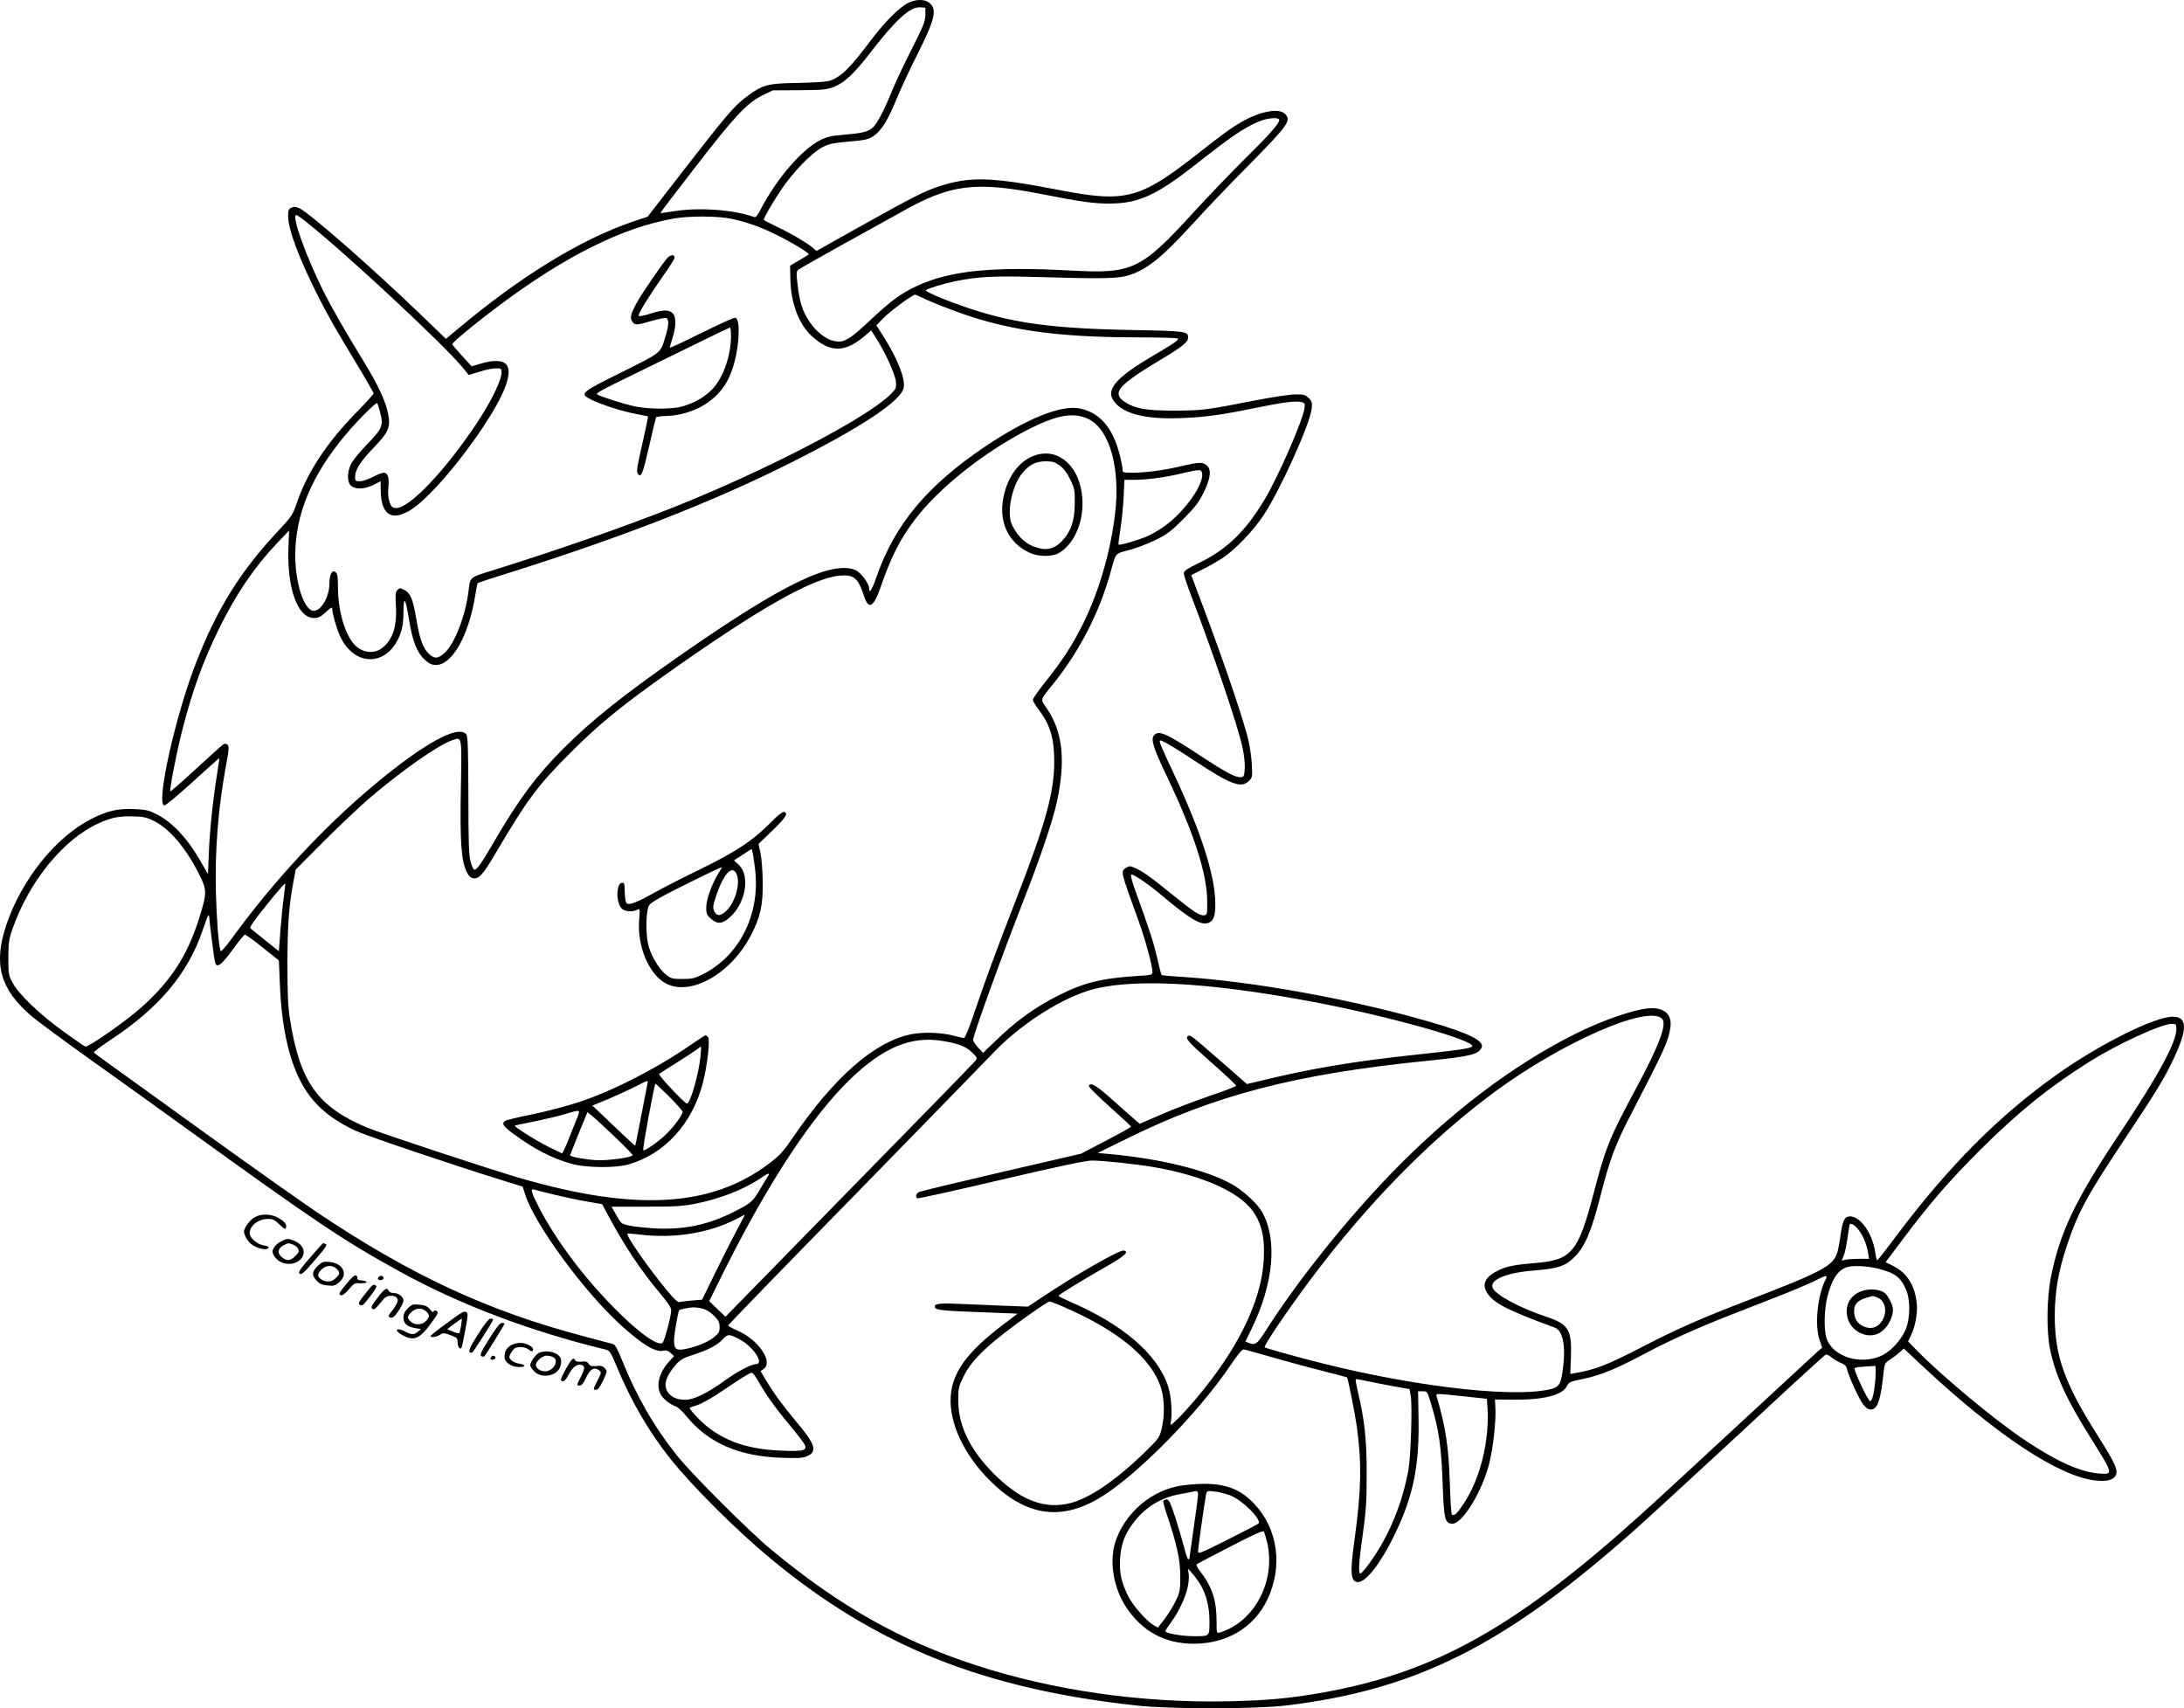 <?xml version="1.0" encoding="UTF-8"?>
<svg xmlns="http://www.w3.org/2000/svg" version="1.0" viewBox="0 0 1533.706 1199.54" preserveAspectRatio="xMidYMid meet">
  <g transform="translate(-91.663,1220.933) scale(0.1,-0.1)" fill="#000000" stroke="none">
    <path d="M7291 12187 c-61 -31 -162 -133 -256 -257 -151 -202 -213 -262 -295 -289 -20 -6 -117 -12 -220 -14 -216 -3 -249 -13 -364 -99 -85 -64 -139 -128 -448 -526 l-243 -314 -110 -37 c-361 -124 -778 -379 -1213 -743 l-94 -78 -191 184 c-339 325 -765 698 -836 732 -26 12 -39 14 -57 5 -21 -9 -24 -18 -24 -60 0 -91 74 -290 204 -549 79 -156 110 -211 285 -501 61 -101 111 -189 111 -194 0 -6 -53 -65 -118 -131 -214 -219 -349 -425 -423 -644 -26 -77 -35 -90 -128 -190 -265 -283 -427 -542 -574 -917 -147 -373 -287 -1000 -227 -1012 8 -2 98 73 200 166 102 93 186 168 187 167 1 -1 -7 -55 -17 -119 -28 -173 -50 -382 -57 -549 l-6 -147 -50 87 c-94 165 -199 277 -311 334 -53 27 -74 32 -156 36 -114 5 -189 -12 -299 -68 -252 -126 -494 -428 -601 -748 -91 -275 -43 -448 179 -639 42 -35 222 -168 401 -296 179 -127 496 -355 705 -506 877 -634 1096 -781 1480 -991 425 -234 913 -418 1443 -547 31 -8 36 -16 81 -123 101 -243 228 -460 376 -645 161 -201 466 -504 710 -706 737 -608 1488 -909 2565 -1026 235 -26 830 -25 1045 0 918 110 1540 423 2450 1232 116 103 661 605 1080 995 138 127 256 234 262 237 7 3 26 -6 43 -20 16 -14 45 -31 64 -38 24 -9 37 -21 41 -38 15 -61 89 -221 117 -255 23 -28 37 -36 57 -34 45 5 66 72 86 270 6 53 9 58 48 83 23 15 53 38 67 51 l26 24 129 -121 c525 -491 966 -781 1221 -806 70 -6 105 0 128 23 36 36 18 81 -124 305 -226 357 -294 549 -294 829 1 173 25 312 86 495 78 233 141 350 408 750 222 334 276 422 341 560 99 210 97 295 -7 295 -126 0 -509 -191 -809 -403 -412 -292 -763 -645 -1134 -1139 -69 -93 -128 -168 -132 -168 -3 0 -9 23 -13 51 -20 148 -120 278 -196 254 -24 -8 -37 -44 -49 -135 -6 -41 -15 -92 -21 -112 -28 -97 -100 -136 -625 -338 -333 -128 -508 -205 -733 -322 -261 -135 -339 -166 -488 -191 l-30 -6 4 112 c8 201 -15 238 -178 292 -189 63 -360 157 -373 205 -15 57 104 104 303 119 158 13 210 30 273 93 73 73 118 177 181 423 68 267 106 368 219 585 240 464 260 509 274 607 11 84 -36 133 -130 133 -101 0 -337 -79 -545 -184 -435 -218 -878 -555 -1288 -979 -317 -328 -655 -751 -874 -1094 -66 -104 -76 -111 -123 -94 l-25 10 44 90 c156 320 183 632 71 824 -35 59 -133 148 -210 191 -178 100 -505 180 -862 212 l-80 7 195 96 c625 310 1192 458 2115 551 303 31 361 44 385 91 26 47 -85 103 -363 183 -544 158 -1240 284 -1730 315 -82 5 -151 11 -153 14 -3 3 -17 56 -31 118 -23 103 -49 185 -157 484 -22 62 -32 101 -25 104 14 4 124 -71 214 -147 200 -168 276 -213 328 -193 36 14 49 51 48 137 -1 192 -99 499 -287 901 -98 207 -112 243 -99 243 16 0 107 -54 246 -146 248 -164 322 -192 376 -138 25 25 25 28 20 122 -3 57 -16 138 -32 197 -47 176 -193 600 -349 1008 l-44 118 81 41 c45 22 109 59 142 81 87 58 211 188 284 297 117 176 329 645 339 752 4 40 1 50 -21 72 -23 23 -34 26 -92 26 -38 0 -164 -19 -293 -44 -329 -65 -369 -70 -562 -70 -192 0 -272 14 -342 59 -97 64 -53 117 240 293 157 93 202 129 202 160 0 45 -13 47 -394 54 -641 12 -917 58 -1329 220 -70 28 -124 55 -120 59 13 12 123 46 205 63 162 33 272 39 583 30 436 -13 558 -11 630 10 133 39 239 124 465 372 84 93 260 277 391 409 274 278 295 309 249 355 -43 43 -180 17 -310 -60 -72 -42 -123 -79 -310 -226 -400 -313 -500 -339 -965 -249 -481 93 -629 97 -849 24 -104 -35 -170 -68 -564 -288 l-292 -164 -23 20 c-34 32 -153 102 -254 150 -51 24 -93 46 -93 49 0 14 58 115 120 208 84 125 213 259 289 300 47 25 73 31 187 41 116 10 138 15 173 38 57 38 101 109 166 267 31 74 96 215 146 312 122 243 138 314 81 358 -33 27 -96 26 -151 -3z m124 -83 c-1 -45 -13 -75 -93 -234 -51 -100 -114 -232 -139 -294 -60 -147 -110 -242 -141 -266 -33 -27 -77 -37 -203 -47 -85 -7 -117 -15 -161 -37 -131 -66 -307 -271 -418 -484 -23 -46 -37 -62 -48 -57 -133 51 -389 70 -562 41 -52 -8 -95 -14 -96 -13 -2 1 105 142 237 312 283 367 369 459 477 513 l76 37 185 1 c163 1 193 4 241 22 77 30 145 94 262 246 175 227 277 320 348 314 l35 -3 0 -51z m2485 -738 c0 -24 -71 -105 -250 -281 -94 -93 -257 -263 -361 -377 -359 -392 -421 -421 -841 -399 -562 31 -861 1 -1095 -109 -113 -53 -183 -105 -336 -249 -137 -128 -174 -149 -240 -137 -58 11 -128 65 -174 134 -51 75 -70 135 -85 260 -10 78 -9 95 3 106 8 7 149 87 314 179 165 91 350 193 410 227 349 197 519 218 995 125 269 -53 356 -65 465 -65 206 0 331 57 605 272 265 208 344 261 447 304 66 27 143 32 143 10z m-6829 -718 c296 -237 979 -874 1102 -1028 l35 -44 69 21 c65 21 107 28 147 25 49 -4 -25 -183 -161 -387 -224 -336 -478 -602 -568 -593 -25 3 -32 9 -43 43 -9 26 -12 61 -8 103 7 69 -4 102 -33 102 -11 0 -45 -13 -76 -30 -31 -16 -72 -30 -91 -30 -31 0 -34 2 -34 30 0 50 38 109 130 205 104 108 120 143 103 234 -17 91 -68 201 -171 370 -137 224 -227 381 -282 491 -127 254 -229 540 -192 540 4 0 37 -23 73 -52z m2977 26 c107 -22 211 -58 324 -115 108 -53 232 -129 224 -136 -3 -3 -33 -22 -68 -42 l-63 -37 2 -95 c3 -168 60 -319 154 -403 123 -111 225 -113 354 -7 l60 50 33 -52 c63 -97 135 -255 140 -306 4 -48 3 -51 -43 -96 -174 -168 -873 -531 -1521 -789 -346 -137 -821 -303 -1282 -446 -148 -46 -144 -43 -155 -141 -20 -169 -97 -370 -168 -434 -46 -41 -67 -44 -107 -10 -42 36 -69 106 -91 243 -22 137 -42 187 -82 207 -35 18 -34 18 -53 0 -12 -13 -14 -33 -9 -113 9 -147 -26 -245 -107 -300 -46 -31 -114 -27 -164 12 -77 58 -136 241 -136 419 0 75 -3 97 -16 108 -25 21 -44 -14 -44 -80 0 -92 -58 -191 -110 -191 -66 0 -129 189 -130 386 -1 288 115 567 354 851 87 104 213 229 221 221 4 -3 13 -32 21 -64 25 -92 16 -114 -92 -225 -52 -54 -103 -117 -114 -141 -26 -57 -26 -122 0 -148 29 -29 98 -27 160 5 l50 25 0 -57 c1 -173 70 -225 200 -151 115 65 338 318 514 581 158 237 215 389 169 446 -26 31 -92 34 -181 7 l-63 -19 -67 73 c-37 40 -68 77 -70 81 -4 10 156 143 323 268 469 352 875 554 1235 616 108 19 305 18 398 -1z m1343 -554 c74 -38 293 -121 412 -155 308 -90 624 -125 1135 -125 149 0 252 -4 252 -9 0 -13 -34 -36 -170 -116 -289 -170 -353 -254 -262 -345 75 -75 232 -107 467 -96 160 7 271 22 508 71 189 39 283 51 322 41 25 -6 27 -10 22 -44 -11 -84 -182 -476 -277 -636 -135 -226 -266 -354 -462 -449 -87 -42 -107 -56 -108 -74 0 -12 23 -81 51 -155 157 -411 323 -899 359 -1058 13 -57 20 -119 18 -155 -3 -53 -6 -60 -25 -63 -36 -5 -105 31 -298 158 -231 152 -283 174 -315 135 -23 -28 -4 -89 93 -291 189 -398 279 -676 281 -869 1 -97 0 -100 -22 -103 -30 -4 -75 26 -232 153 -142 116 -205 160 -256 181 -32 14 -38 13 -60 -1 -39 -25 -41 -15 91 -380 46 -128 95 -309 95 -351 0 -20 -7 -22 -107 -28 -251 -16 -376 -47 -552 -136 -166 -83 -304 -183 -453 -329 l-78 -75 -35 38 c-19 21 -35 45 -35 52 0 33 202 591 350 969 120 305 210 570 240 709 61 288 39 487 -71 649 -48 70 -51 57 44 174 185 230 324 501 403 785 38 139 29 128 130 155 49 13 132 44 184 70 82 40 109 60 196 147 84 84 108 116 143 186 50 102 57 163 21 192 -29 24 -51 23 -178 -6 -127 -30 -251 -46 -344 -46 -65 0 -68 1 -68 23 0 13 -9 59 -20 103 -49 190 -138 295 -280 325 -128 27 -370 -69 -660 -264 -413 -277 -641 -551 -770 -924 -30 -87 -50 -116 -50 -75 0 34 -59 112 -95 128 -167 69 -511 -97 -1225 -594 -406 -283 -624 -457 -825 -657 -191 -192 -311 -351 -485 -650 -93 -160 -127 -208 -143 -202 -7 2 -18 28 -26 58 -12 43 -15 138 -15 465 -1 333 -4 414 -15 427 -56 69 -297 -63 -645 -354 -359 -299 -713 -682 -1004 -1083 -42 -57 -74 -93 -76 -85 -14 40 -28 219 -33 409 -8 302 16 598 72 900 19 102 21 127 10 139 -8 8 -18 10 -28 5 -8 -5 -95 -82 -192 -172 -97 -90 -179 -161 -182 -159 -8 9 46 285 87 442 71 274 142 469 255 700 118 241 248 433 408 601 l84 88 -5 -129 c-9 -280 66 -485 179 -485 32 0 47 7 84 41 37 34 45 38 45 22 0 -32 30 -135 54 -189 104 -227 344 -215 426 20 14 39 20 82 20 148 1 122 15 99 41 -65 23 -142 56 -223 110 -272 31 -27 48 -35 78 -35 113 0 230 207 275 488 7 45 15 85 18 87 2 3 105 36 229 75 792 250 1416 493 1959 765 501 251 784 438 803 531 12 64 -41 200 -141 359 l-51 80 52 53 c47 48 200 161 220 162 4 0 26 -9 48 -20z m1167 -852 c150 -70 228 -345 189 -668 -32 -265 -112 -542 -222 -765 -73 -149 -146 -262 -269 -416 -47 -59 -86 -115 -86 -123 0 -9 16 -37 36 -63 85 -111 114 -207 114 -371 0 -219 -62 -441 -273 -982 -124 -318 -218 -572 -298 -810 -28 -83 -56 -150 -63 -150 -6 0 -36 7 -66 15 -89 25 -224 29 -309 11 -256 -54 -537 -301 -826 -724 -70 -102 -92 -126 -170 -185 -403 -304 -934 -335 -1740 -102 -206 59 -997 321 -1085 358 -345 147 -468 321 -537 759 -14 90 -18 171 -18 398 1 280 11 408 47 594 l11 59 196 197 c108 108 250 242 316 299 228 196 488 378 586 412 71 24 69 39 62 -338 -7 -374 3 -511 41 -586 16 -32 28 -43 49 -45 38 -5 69 31 157 181 220 373 293 471 520 698 196 196 343 318 659 543 656 466 1040 685 1233 703 101 10 130 -15 173 -145 31 -96 66 -78 114 60 76 219 136 337 241 477 172 227 498 485 816 644 189 94 301 112 402 65z m798 -373 c27 -70 -115 -276 -261 -380 -34 -25 -88 -56 -119 -70 -63 -28 -197 -67 -204 -60 -3 2 3 49 12 104 9 54 19 155 23 225 l6 126 66 0 c93 0 219 17 336 45 121 28 134 29 141 10z m-7361 -2449 c112 -55 226 -189 320 -376 56 -112 56 -130 0 -309 -84 -264 -195 -436 -404 -624 -103 -93 -365 -277 -395 -277 -3 0 -70 46 -148 102 -167 119 -322 267 -364 348 -27 52 -29 62 -29 175 1 105 4 130 29 200 116 334 356 629 603 742 90 41 142 52 238 50 77 -2 99 -6 150 -31z m915 -531 c-7 -47 -17 -153 -24 -235 l-11 -150 -95 76 c-52 41 -99 80 -104 84 -10 10 28 61 163 227 42 50 77 90 80 88 2 -2 -2 -42 -9 -90z m-504 -320 c8 -66 17 -130 21 -143 11 -44 43 -21 122 87 42 58 81 106 86 107 6 2 62 -38 125 -89 l115 -92 7 -165 c11 -289 60 -519 145 -683 79 -152 194 -257 385 -347 74 -35 669 -236 1039 -351 l136 -42 17 -54 c67 -211 413 -683 675 -921 152 -137 242 -191 298 -177 19 4 32 0 49 -16 l24 -22 -36 -40 c-68 -75 -91 -164 -59 -227 17 -33 67 -73 106 -86 15 -5 48 -35 74 -67 153 -189 367 -283 665 -294 117 -4 152 -3 182 10 77 32 62 82 -74 244 -99 119 -155 195 -213 291 l-37 63 21 15 c70 50 -36 206 -184 270 -36 16 -65 32 -65 36 0 4 404 421 898 925 493 505 924 947 957 982 178 190 449 370 665 441 284 93 831 67 1589 -76 530 -100 1142 -272 1116 -313 -7 -13 -104 -27 -380 -56 -460 -49 -757 -99 -1131 -191 l-71 -17 -187 164 c-201 175 -211 183 -226 174 -24 -15 1 -44 164 -187 96 -84 174 -157 173 -163 -1 -5 -83 -37 -182 -70 -99 -34 -251 -91 -337 -129 l-158 -68 -29 25 c-16 13 -86 75 -156 138 -119 107 -162 133 -172 102 -2 -6 63 -71 146 -145 82 -73 150 -136 150 -140 1 -3 -78 -48 -175 -98 l-176 -92 -557 -129 c-306 -71 -566 -134 -578 -139 -23 -10 -31 -34 -14 -45 6 -3 270 55 588 130 406 95 596 135 638 135 76 0 308 -25 428 -45 370 -64 632 -186 720 -338 42 -71 61 -152 60 -262 0 -286 -146 -617 -426 -965 -115 -143 -240 -273 -231 -240 15 52 7 194 -15 260 -72 227 -317 439 -693 600 -43 19 -78 36 -78 40 0 7 160 106 334 205 133 76 165 105 123 113 -28 6 -338 -171 -568 -325 l-104 -69 -180 7 c-99 4 -241 10 -315 13 -136 6 -168 0 -157 -27 7 -18 65 -23 376 -34 l204 -8 -99 -75 c-255 -193 -359 -335 -371 -505 -13 -183 91 -408 272 -589 248 -249 492 -290 767 -129 259 152 699 598 931 943 43 64 76 105 86 104 9 -1 96 -25 193 -53 98 -28 257 -72 355 -96 97 -25 177 -46 179 -48 7 -7 55 -250 69 -347 35 -252 31 -450 -16 -790 -34 -239 -28 -300 25 -300 57 0 165 141 260 341 128 265 171 479 164 817 l-3 182 32 0 c32 0 33 -1 57 -82 58 -188 75 -309 84 -584 9 -234 16 -264 69 -264 70 0 209 228 258 424 27 108 48 297 43 389 l-3 59 111 -1 c224 -4 362 30 394 95 14 28 21 32 116 51 118 24 239 74 431 177 167 89 375 183 583 264 85 34 241 94 345 135 105 41 223 91 263 111 87 44 97 45 77 7 -55 -108 -76 -317 -41 -420 l19 -55 -30 -25 c-16 -15 -266 -245 -554 -512 -288 -267 -600 -555 -693 -638 -871 -785 -1441 -1105 -2221 -1245 -230 -42 -395 -57 -671 -63 -608 -13 -1228 75 -1774 253 -530 172 -961 416 -1445 818 -150 125 -546 520 -647 646 -166 206 -291 423 -392 675 -35 87 -49 112 -67 117 -13 4 -103 28 -199 53 -673 177 -1214 427 -1875 870 -115 78 -469 328 -785 556 -316 228 -621 448 -677 488 -57 40 -105 76 -107 80 -3 4 50 44 117 88 342 227 540 461 646 768 43 124 45 126 48 80 2 -22 10 -94 19 -160z m10182 -539 c37 -36 -19 -186 -182 -489 -186 -346 -215 -418 -296 -729 -111 -425 -155 -477 -416 -498 -143 -12 -200 -23 -259 -53 -82 -40 -110 -89 -82 -144 42 -79 133 -128 481 -256 61 -22 81 -137 55 -313 -14 -90 -28 -108 -95 -122 -285 -61 -1022 31 -1704 213 -200 53 -284 78 -292 84 -10 9 165 266 322 476 403 537 841 983 1290 1315 475 351 1079 615 1178 516z m3612 -72 c0 -95 -126 -327 -406 -746 -303 -454 -414 -686 -475 -998 -30 -151 -32 -383 -5 -510 39 -184 114 -346 287 -622 159 -254 159 -254 51 -245 -128 11 -287 82 -509 229 -214 142 -582 448 -768 637 l-59 61 21 44 c30 61 47 157 40 224 -14 127 -67 211 -164 261 l-55 27 120 160 c195 259 323 407 546 630 265 264 479 437 764 617 199 125 503 265 580 267 30 0 32 -2 32 -36z m-8666 -84 c113 -18 168 -40 209 -81 39 -38 39 -39 20 -62 -10 -13 -408 -422 -885 -908 l-867 -886 -57 55 -57 55 102 206 c313 627 621 1095 891 1355 231 221 426 302 644 266z m-1226 -952 c-8 -13 -34 -56 -58 -96 -48 -82 -60 -92 -185 -155 -180 -90 -351 -125 -555 -113 -63 4 -141 12 -173 19 -57 12 -59 13 -92 73 l-34 60 237 0 c190 -1 257 3 337 18 177 33 356 102 471 181 58 40 72 43 52 13z m-1493 -129 c71 -17 174 -39 230 -48 l100 -17 29 -55 c118 -223 241 -410 380 -574 51 -61 76 -98 76 -116 0 -41 -48 -222 -62 -230 -61 -38 -392 268 -625 576 -98 130 -184 263 -240 373 -57 110 -64 137 -35 128 9 -3 75 -20 147 -37z m1269 -261 c-36 -68 -104 -202 -151 -299 l-86 -176 -71 -6 c-39 -3 -78 -8 -86 -11 -11 -5 -36 18 -85 76 -131 158 -295 392 -282 404 2 3 42 0 88 -6 239 -29 484 10 676 109 32 17 59 30 60 31 2 0 -27 -55 -63 -122z m7889 9 c29 -39 52 -97 62 -154 l7 -43 -65 0 c-35 0 -79 -3 -96 -6 l-31 -7 14 35 c8 18 19 72 26 118 6 47 13 91 15 98 7 19 38 0 68 -41z m128 -265 c123 -31 161 -59 200 -147 31 -69 31 -196 0 -277 -28 -71 -99 -151 -163 -184 -151 -76 -355 -13 -396 122 -18 62 -15 199 7 287 31 120 70 182 131 206 40 16 142 12 221 -7z m-5724 -266 c390 -167 628 -364 693 -574 25 -79 26 -198 4 -287 -16 -63 -20 -68 -134 -179 -193 -185 -371 -306 -505 -341 -174 -45 -338 13 -516 183 -182 174 -274 354 -273 538 0 86 2 96 38 169 61 124 184 238 481 447 61 43 115 78 122 78 6 0 47 -15 90 -34z m-2522 -17 c24 -7 55 -27 78 -51 30 -31 37 -46 37 -78 0 -32 -6 -43 -37 -69 -41 -34 -119 -67 -200 -84 -67 -14 -83 -2 -83 61 0 39 28 199 36 211 5 6 68 19 99 20 17 0 48 -4 70 -10z m247 -210 c103 -52 188 -179 121 -179 -31 0 -135 -55 -218 -116 -122 -88 -216 -134 -276 -134 -58 0 -99 18 -123 54 -32 50 -14 111 55 190 33 38 52 49 121 71 108 35 171 68 210 110 36 37 43 38 110 4z m7985 -276 c-7 -95 -22 -163 -37 -163 -14 0 -110 202 -110 231 0 5 30 10 68 12 37 2 71 4 76 5 5 1 6 -35 3 -85z m-7847 -20 c53 -94 122 -191 220 -308 50 -60 98 -122 106 -137 23 -44 -5 -52 -165 -45 -217 9 -373 58 -507 160 -56 42 -141 134 -133 141 2 2 27 11 56 20 29 10 100 50 158 89 143 97 207 137 221 137 7 0 27 -26 44 -57z m4430 -32 l145 -26 8 -45 c13 -69 1 -432 -17 -530 -35 -187 -101 -367 -192 -524 -53 -91 -130 -196 -145 -196 -15 0 -10 83 18 278 22 158 27 223 27 417 1 240 -15 389 -63 587 -10 43 -16 79 -14 82 2 2 23 -1 46 -6 23 -5 107 -22 187 -37z m692 -150 c16 -237 -49 -504 -167 -681 -46 -70 -68 -90 -83 -75 -4 3 -10 102 -14 218 -8 255 -30 401 -93 612 -6 20 -6 20 174 1 l179 -19 4 -56z M5603 10398 c-33 -37 -178 -248 -212 -310 -44 -79 -53 -111 -34 -137 18 -27 30 -26 136 5 48 14 95 23 102 20 21 -8 19 -52 -6 -132 -36 -118 -23 -107 -308 -249 -292 -145 -297 -150 -210 -193 71 -35 206 -78 305 -98 49 -9 90 -18 92 -19 1 -1 -17 -88 -41 -194 -37 -160 -42 -194 -31 -209 23 -31 35 0 80 198 24 106 46 195 48 199 3 4 33 8 68 9 177 6 332 88 418 222 45 70 80 187 90 301 9 107 2 162 -21 167 -9 2 -115 -47 -237 -107 -122 -61 -222 -107 -222 -103 0 4 9 36 20 70 26 84 26 146 0 172 -26 26 -68 25 -160 -4 -41 -14 -77 -20 -78 -15 -5 14 62 124 163 269 49 68 88 131 89 139 2 24 -28 24 -51 -1z m447 -550 c-1 -149 -63 -314 -148 -388 -54 -49 -115 -81 -191 -104 -70 -21 -235 -21 -333 -1 -76 16 -242 68 -268 85 -11 7 37 34 190 108 113 55 324 159 470 230 146 72 268 131 273 131 4 1 7 -27 7 -61z M8198 9016 c-124 -34 -217 -163 -240 -331 -21 -160 50 -294 191 -358 58 -27 152 -28 198 -4 112 60 183 222 170 390 -16 214 -157 348 -319 303z m160 -75 c28 -21 51 -51 74 -98 31 -63 33 -74 32 -168 0 -120 -25 -195 -87 -262 -49 -53 -100 -70 -164 -53 -83 20 -144 72 -188 160 -43 84 -2 285 75 372 50 58 91 77 161 78 46 0 63 -5 97 -29z M6350 6454 c-142 -145 -253 -220 -519 -350 -108 -52 -252 -126 -321 -164 -133 -74 -182 -91 -196 -69 -4 7 -9 38 -10 69 -2 72 -2 70 -19 70 -41 0 -44 -136 -4 -179 22 -23 76 -28 110 -10 20 10 20 8 14 -73 -15 -184 70 -383 189 -445 174 -91 456 69 595 337 67 128 86 212 84 375 -1 79 -8 168 -16 204 l-14 64 99 95 c94 91 114 123 78 130 -8 1 -40 -23 -70 -54z m-130 -355 c35 -313 -112 -604 -370 -732 -56 -28 -75 -32 -141 -32 -71 0 -80 2 -116 31 -47 38 -98 121 -120 194 -18 61 -22 179 -10 252 8 47 9 48 96 98 76 43 415 210 427 210 2 0 -10 -21 -26 -46 -44 -71 -84 -182 -84 -238 0 -42 4 -52 32 -77 47 -42 82 -39 137 12 110 101 140 289 60 365 l-34 32 62 40 62 40 7 -26 c4 -15 12 -70 18 -123z m-130 -29 c29 -69 -14 -208 -81 -264 -38 -32 -59 -30 -77 6 -11 24 -9 37 13 105 54 160 115 224 145 153z M5770 4874 c-243 -168 -549 -325 -789 -404 -84 -28 -231 -66 -329 -86 -97 -20 -183 -40 -189 -46 -25 -20 -13 -38 60 -91 145 -107 268 -170 404 -209 102 -29 305 -32 400 -6 256 71 454 288 527 579 31 124 50 297 35 315 -6 8 -14 14 -18 14 -3 0 -49 -30 -101 -66z m66 -83 c-12 -122 -72 -331 -95 -331 -16 0 -204 200 -196 208 6 5 62 41 125 80 63 39 126 81 140 92 14 11 27 20 29 20 2 0 1 -31 -3 -69z m-372 -188 c-2 -10 -22 -112 -44 -227 -22 -115 -41 -211 -43 -212 -1 -1 -69 61 -151 140 l-149 142 114 47 c63 27 148 66 189 87 87 45 89 46 84 23z m153 -95 c51 -51 93 -99 93 -106 0 -20 -53 -94 -108 -150 -52 -53 -159 -129 -168 -119 -7 7 78 467 86 467 2 0 46 -42 97 -92z m-646 -145 c-65 -164 -83 -209 -94 -230 l-13 -23 -93 45 c-82 40 -246 143 -239 150 2 2 62 15 135 29 72 15 167 37 210 50 117 35 116 36 94 -21z m269 -142 c69 -66 123 -122 120 -124 -17 -18 -182 -39 -260 -34 -80 5 -180 24 -180 34 0 2 28 71 61 154 l61 149 37 -30 c20 -16 92 -84 161 -149z M9229 1780 c-219 -26 -419 -195 -483 -409 -39 -132 -8 -313 75 -441 114 -176 275 -264 484 -263 230 2 418 115 511 309 111 232 76 496 -91 673 -119 126 -247 160 -496 131z m101 -64 c0 -13 -13 -117 -30 -231 -16 -114 -30 -211 -30 -216 0 -5 -4 -9 -9 -9 -5 0 -18 39 -30 88 -13 48 -40 142 -62 210 -33 99 -44 122 -59 122 -10 0 -21 -4 -24 -9 -3 -5 8 -48 25 -97 70 -209 93 -312 94 -429 0 -103 -2 -114 -31 -175 -17 -36 -52 -93 -78 -128 l-48 -62 -30 17 c-50 30 -144 136 -176 199 -50 99 -65 165 -60 263 6 106 31 174 95 259 85 111 195 177 333 201 41 7 80 15 85 16 26 8 35 3 35 -19z m225 -7 c84 -31 226 -173 199 -198 -5 -5 -102 -56 -216 -113 -191 -96 -208 -103 -208 -82 0 24 46 350 56 398 6 28 7 28 60 22 29 -3 78 -15 109 -27z m260 -330 c63 -270 -88 -559 -332 -633 -23 -7 -23 -6 -23 78 0 145 -30 239 -109 343 -29 37 -37 55 -28 60 6 4 113 60 237 124 164 85 227 113 232 104 4 -7 14 -41 23 -76z m-461 -310 c36 -65 56 -151 56 -240 0 -113 4 -109 -109 -109 -87 0 -201 20 -201 36 0 3 20 34 45 68 83 117 132 257 118 341 l-4 30 35 -40 c19 -22 47 -61 60 -86z M14019 3151 c-101 -21 -152 -99 -128 -195 22 -88 120 -144 203 -116 61 20 116 104 116 175 -1 33 -37 102 -62 118 -30 20 -84 27 -129 18z m79 -52 c64 -22 77 -117 25 -179 -30 -36 -71 -45 -116 -26 -45 18 -70 56 -70 107 0 50 22 75 82 94 25 7 46 14 47 14 1 1 15 -4 32 -10z M2702 3660 c-33 -20 -72 -74 -72 -98 0 -29 32 -79 61 -96 45 -27 96 -37 109 -21 8 9 1 14 -31 19 -47 8 -99 52 -99 86 0 53 61 100 130 100 33 0 47 -7 79 -39 29 -29 41 -36 45 -25 9 24 -5 43 -49 69 -53 32 -126 34 -173 5z M2890 3492 c-19 -9 -41 -29 -50 -44 -13 -25 -13 -31 0 -55 35 -64 135 -79 186 -28 45 45 23 107 -49 134 -38 15 -46 14 -87 -7z m84 -22 c14 -5 30 -18 36 -30 9 -17 6 -25 -19 -50 -35 -36 -61 -38 -97 -7 -32 28 -27 59 14 82 33 17 34 17 66 5z M3095 3379 c-65 -74 -85 -103 -77 -111 15 -15 30 -1 127 113 58 67 71 88 59 93 -9 3 -17 6 -19 6 -1 0 -42 -45 -90 -101z M3152 3324 c-45 -43 -48 -67 -14 -105 23 -25 38 -32 78 -36 43 -5 54 -2 82 22 66 55 29 133 -66 143 -44 4 -53 1 -80 -24z m128 -24 c26 -26 25 -36 -5 -65 -28 -29 -70 -32 -103 -9 -29 20 -28 39 3 69 30 31 77 33 105 5z M3346 3190 c-47 -57 -53 -69 -38 -75 12 -5 28 6 58 40 37 43 43 47 80 43 21 -1 41 2 44 7 3 6 -12 11 -32 13 -26 2 -35 7 -32 16 3 8 -2 16 -10 19 -10 4 -33 -17 -70 -63z M3577 3243 c-13 -12 -7 -23 13 -23 11 0 20 7 20 15 0 15 -21 21 -33 8z M3481 3124 c-42 -52 -50 -68 -40 -75 20 -13 23 -10 78 61 35 45 46 67 38 72 -19 12 -21 11 -76 -58z M3566 3094 c-40 -53 -47 -67 -35 -75 14 -9 18 -6 80 69 29 35 99 28 99 -10 0 -11 -13 -37 -28 -57 -42 -53 -44 -58 -22 -64 14 -4 28 7 55 47 19 28 35 61 35 73 0 27 -35 53 -71 53 -15 0 -29 7 -33 15 -10 28 -31 15 -80 -51z M3780 3022 c-22 -22 -30 -40 -30 -66 0 -41 25 -63 84 -73 l39 -6 -22 -19 c-29 -23 -43 -23 -93 3 -53 27 -76 10 -27 -20 86 -53 129 -38 209 71 53 72 58 83 43 92 -12 6 -18 5 -21 -4 -3 -8 -12 -3 -26 15 -18 22 -33 29 -74 33 -47 4 -54 2 -82 -26z m130 -22 c26 -26 25 -38 -2 -67 -27 -29 -80 -31 -108 -3 -26 26 -25 36 5 65 30 31 77 33 105 5z M4053 2917 c-62 -45 -112 -85 -113 -89 0 -14 40 -8 65 8 23 15 29 15 75 -2 46 -17 50 -21 50 -50 0 -31 15 -53 27 -40 3 3 15 59 27 125 19 101 20 121 8 126 -21 8 -20 9 -139 -78z m102 -14 c-4 -27 -10 -51 -13 -54 -4 -4 -25 1 -46 10 l-39 17 49 37 c27 20 51 37 53 37 2 0 0 -21 -4 -47z M4272 2838 c-65 -104 -73 -127 -41 -128 6 0 149 223 149 234 0 3 -8 6 -18 6 -13 0 -41 -36 -90 -112z M4352 2808 c-58 -93 -68 -114 -55 -122 8 -4 18 -4 22 0 12 14 141 223 141 229 0 3 -8 5 -19 5 -13 0 -40 -34 -89 -112z M4508 2764 c-34 -18 -48 -43 -48 -83 0 -39 47 -71 103 -71 48 0 48 16 -1 24 -21 3 -46 14 -56 25 -16 18 -16 22 -2 49 8 16 23 32 31 36 28 11 70 7 91 -9 24 -19 34 -19 34 0 0 20 -52 45 -92 45 -18 -1 -45 -7 -60 -16z M4703 2710 c-24 -10 -63 -65 -63 -88 0 -8 13 -27 29 -43 51 -51 154 -34 181 30 7 17 9 42 6 56 -11 45 -93 69 -153 45z m98 -30 c45 -25 2 -100 -57 -100 -34 0 -64 21 -64 46 0 24 47 64 75 64 15 0 35 -5 46 -10z M4365 2679 c-10 -15 1 -23 20 -15 9 3 13 10 10 16 -8 13 -22 13 -30 -1z M4891 2598 c-22 -40 -38 -76 -35 -80 12 -19 31 -5 53 38 29 54 61 78 91 69 26 -8 25 -25 -5 -85 -30 -59 -30 -60 -7 -60 12 0 27 17 42 51 31 66 58 82 94 56 17 -13 17 -17 -13 -75 -30 -59 -30 -62 -11 -62 16 0 28 16 52 65 30 65 30 66 12 86 -15 17 -28 20 -60 16 -33 -3 -43 0 -53 15 -10 16 -21 19 -51 16 -26 -2 -41 1 -44 9 -10 26 -26 11 -65 -59z"></path>
  </g>
</svg>
